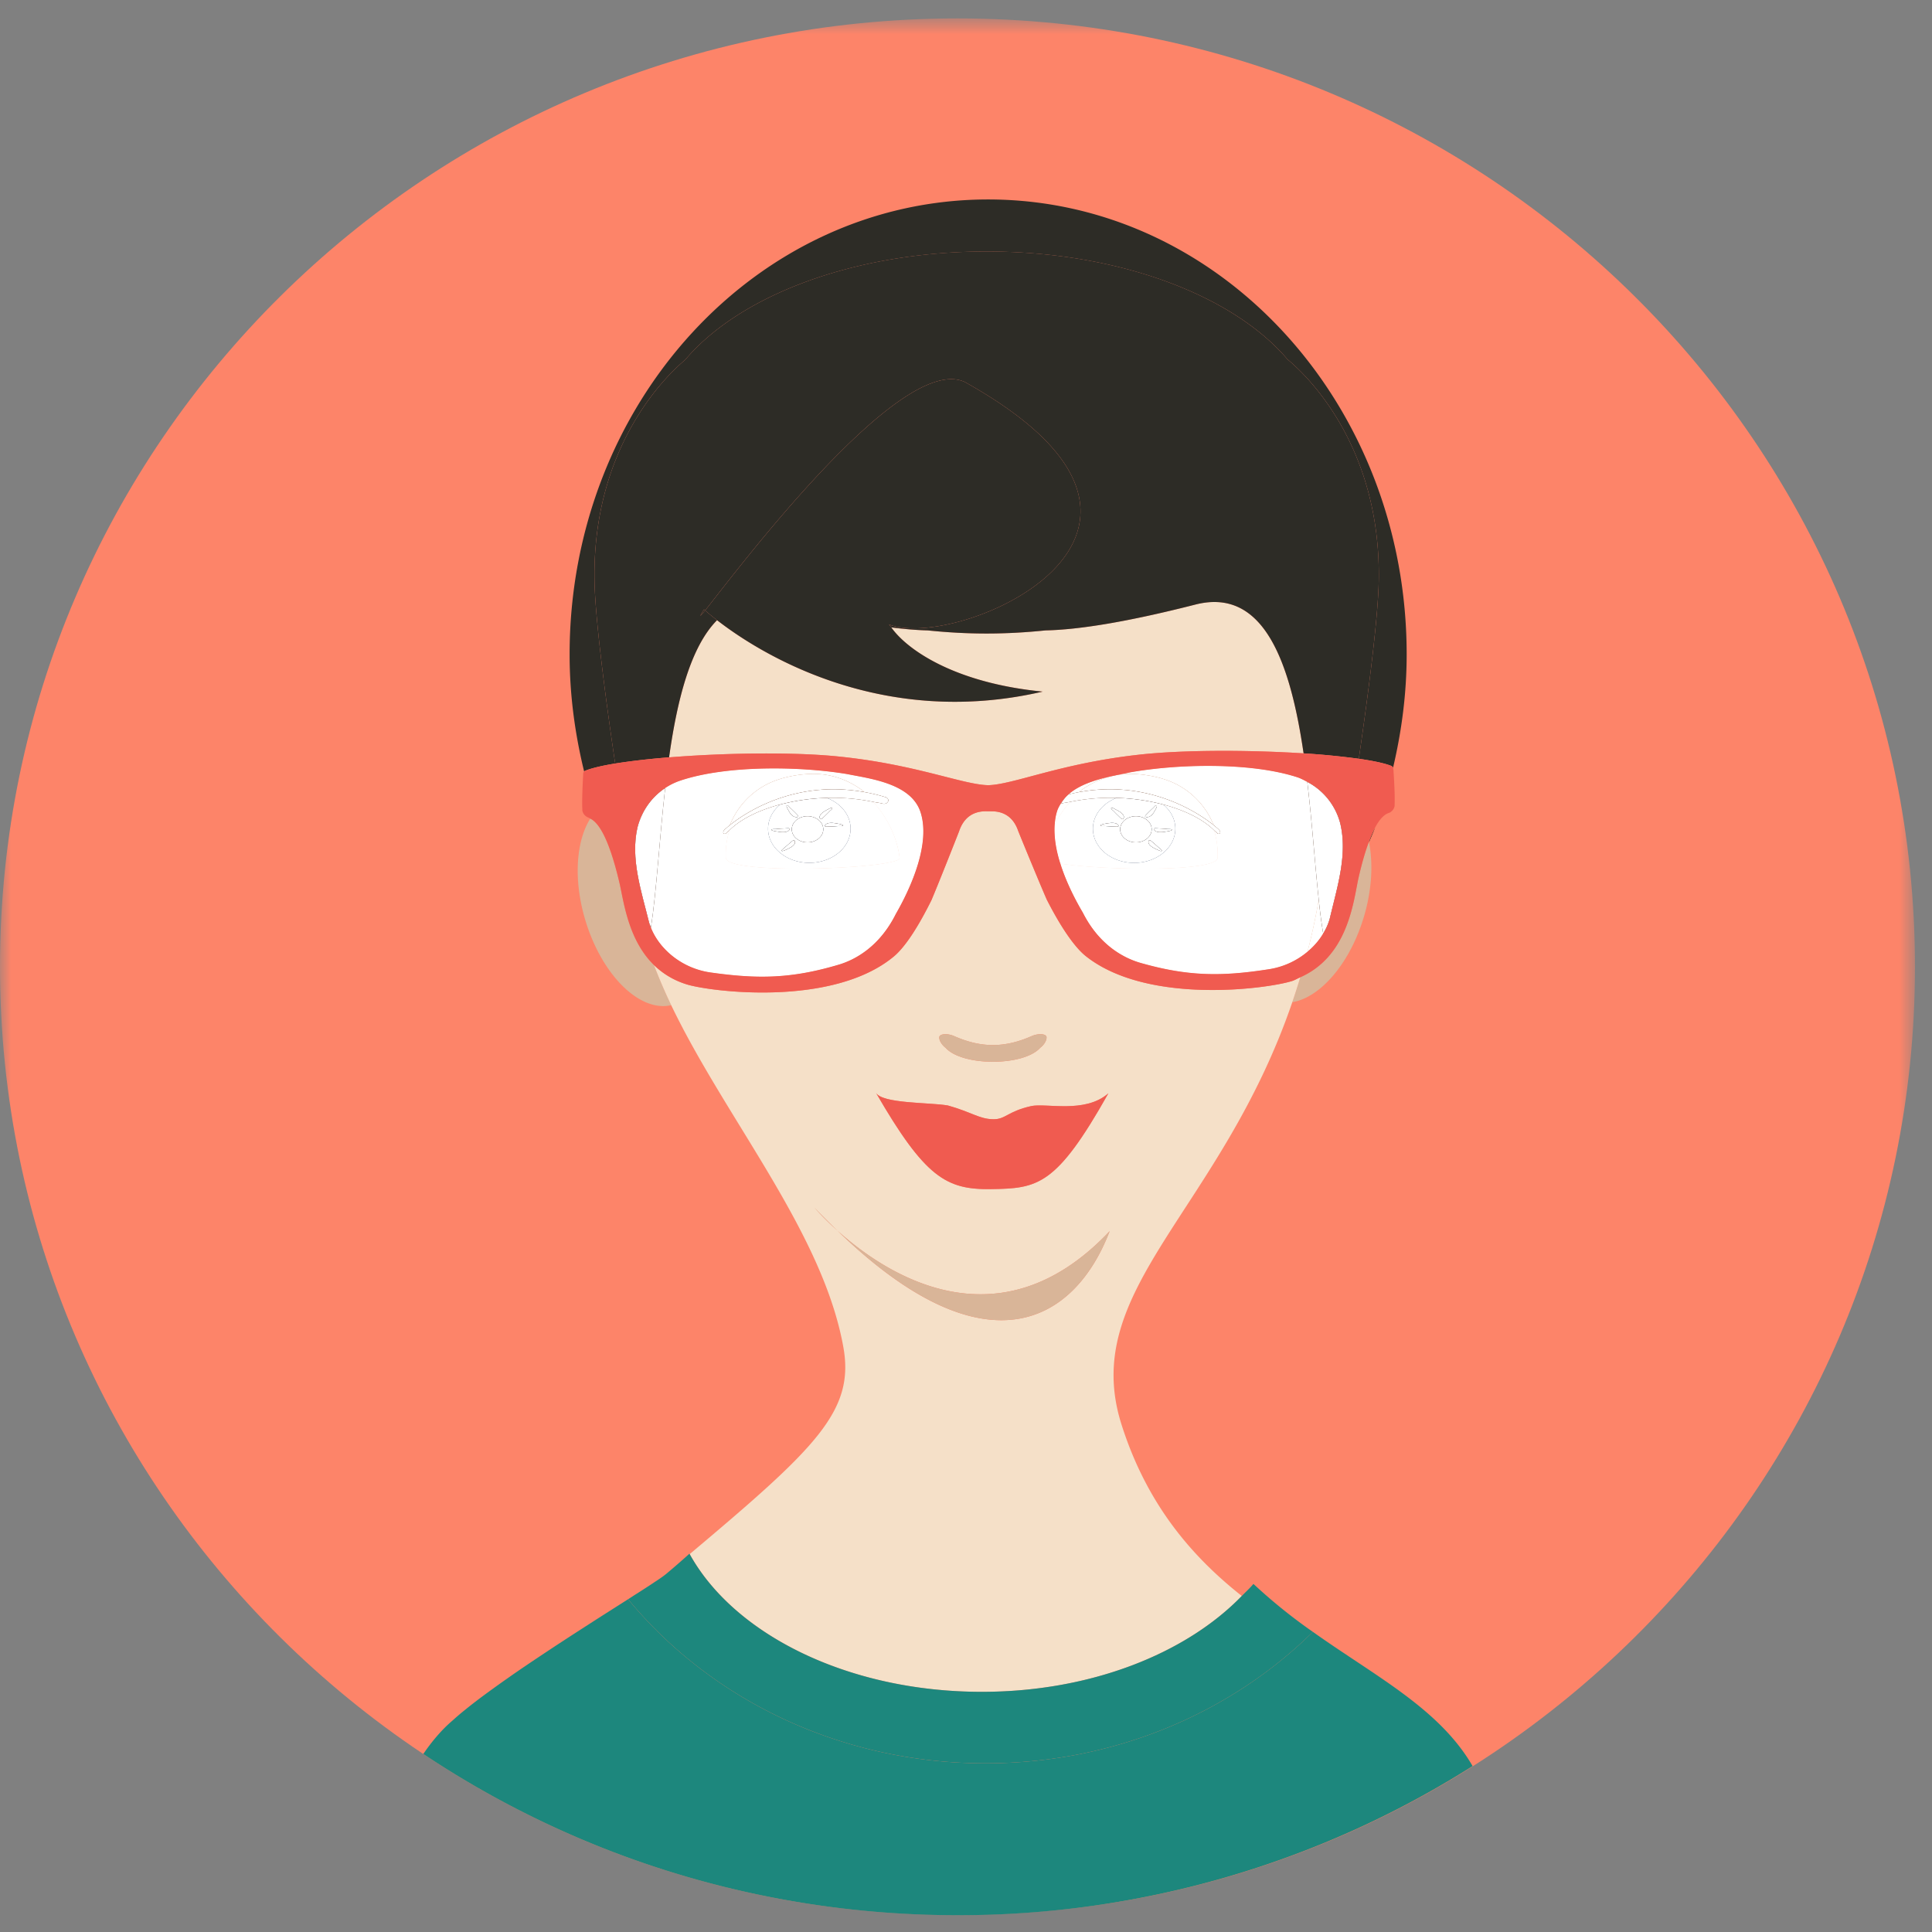 <?xml version="1.0" encoding="UTF-8"?> <svg xmlns="http://www.w3.org/2000/svg" xmlns:xlink="http://www.w3.org/1999/xlink" width="89" height="89" viewBox="0 0 89 89"><rect x="0" y="0" width="89" height="89" fill="#808080" stroke="none"/><defs><path id="a" d="M0 .775h88.216v87.377H0z"></path></defs><g fill="none" fill-rule="evenodd"><g transform="translate(0 .074)"><mask id="b" fill="#fff"><use xlink:href="#a"></use></mask><path fill="#FD8469" d="M88.216 44.464c0 24.128-19.75 43.688-44.108 43.688C19.746 88.152 0 68.592 0 44.464 0 20.335 19.746.774 44.108.774c24.359 0 44.108 19.561 44.108 43.69" mask="url(#b)"></path></g><path fill="#2D2C26" d="M26.985 35.495c.293-.115.762-.225 1.354-.322-.495-3.348-.926-6.79-.953-8.424-.101-6.231 3.36-9.49 4.178-10.173 2.49-2.95 7.76-4.99 13.884-4.99 6.106 0 11.368 2.03 13.866 4.972.762.627 4.307 3.882 4.2 10.191-.027 1.599-.44 4.928-.919 8.204.647.093 1.164.201 1.477.322.004 0 .014.008.023.008.037.015.063.051.077.087.395-1.674.628-3.418.628-5.225 0-11.575-8.633-20.957-19.28-20.957-10.648 0-19.28 9.382-19.28 20.957 0 1.873.249 3.679.672 5.406.015-.017.024-.042.047-.05.012 0 .014-.006.026-.006M63.065 38.798c.095-.224.193-.448.282-.677a5.066 5.066 0 0 0-.286.655c.002.008.004.015.004.022"></path><path fill="#D9B598" d="M28.556 40.754c-.534-2.304-1.039-2.889-1.364-3.045-.647 1.026-.787 2.785-.241 4.637.755 2.56 2.514 4.297 3.969 3.958a24.508 24.508 0 0 1-.794-1.848c-1.143-1.115-1.375-2.787-1.57-3.702M62.555 40.558c-.23 1.157-.53 3.515-2.653 4.46-.12.393-.243.776-.372 1.15 1.293-.213 2.667-1.788 3.309-3.966.364-1.238.417-2.436.226-3.404 0-.007-.002-.014-.004-.022-.164.439-.333 1.003-.506 1.782"></path><path fill="#F5E0C8" d="M27.567 74.543l.03-.02-.03.02M25.025 76.195c.058-.04.12-.08.178-.119l-.178.119M29.337 73.413c.084-.054.174-.111.251-.162-.077.05-.17.108-.251.162M29.71 73.172l.386-.251-.386.25M21.219 78.934l.144-.119c-.05.04-.096.08-.144.119M21.94 78.362l.025-.02-.026.02M24.246 76.716c.018-.01.034-.023.05-.034-.016.01-.032.024-.05.034M22.594 77.874l.178-.13-.178.13M38.573 56.687c-.67-.6-1.05-1.054-1.05-1.054.357.381.704.72 1.05 1.054 2.175 1.956 7.403 5.476 12.544.029-1.64 4.272-5.754 6.557-12.544-.029m5.087-5.762c1.073.295 1.458.627 2.088.634.563.017.667-.361 1.75-.604.684-.154 2.484.358 3.56-.59-2.4 4.273-3.25 4.383-5.411 4.413-2.049.027-3.028-.52-5.296-4.441.286.508 2.441.442 3.309.588m.251-3.214c1.279.574 2.376.574 3.658 0 .317-.12.638-.08.642.074.007.155-.127.358-.291.482-.772.86-3.588.86-4.361 0-.164-.124-.296-.327-.291-.482.007-.154.327-.195.643-.074m1.318 30.226c5.013 0 9.403-1.763 11.976-4.416-2.309-1.828-4.376-4.221-5.544-7.907-1.971-6.235 4.558-9.785 7.87-19.446.127-.373.251-.756.371-1.151-.128.058-.244.129-.385.175-1.143.36-6.671 1.11-9.506-1.153-.59-.476-1.247-1.53-1.792-2.6-.321-.731-1.187-2.84-1.312-3.154-.192-.566-.594-.915-1.231-.91l-.276-.003c-.64.008-1.03.357-1.22.927-.125.32-.96 2.436-1.272 3.167-.535 1.08-1.17 2.146-1.764 2.622-2.807 2.294-8.34 1.605-9.487 1.265a3.709 3.709 0 0 1-1.532-.897c.234.615.5 1.232.794 1.848 2.528 5.267 6.983 10.458 7.931 15.752.53 2.948-1.268 4.648-7.079 9.537 2.053 3.706 7.3 6.344 13.458 6.344M55.065 27.849c-3.147.805-5.37 1.158-6.9 1.192a26.85 26.85 0 0 1-2.717.144c-.93 0-1.833-.054-2.713-.144a17.45 17.45 0 0 1-1.677-.138c.686.979 2.841 2.552 6.973 2.957-7.606 1.763-13.225-1.912-14.998-3.29-1.224 1.23-1.839 3.675-2.212 6.32 2.554-.207 5.722-.258 7.829-.038 3.573.366 5.7 1.297 6.885 1.319 1.176-.039 3.29-.99 6.858-1.397 2.061-.237 5.132-.23 7.658-.07-.6-4.099-1.794-7.67-4.986-6.855"></path><path fill="#1D877D" d="M60.479 75.174c-3.774 3.726-9.135 6.056-15.084 6.056-6.714 0-12.68-2.967-16.46-7.56l-1.338.851a.193.193 0 0 1-.031.02c-.505.326-1.042.669-1.588 1.026l-.105.068a151.187 151.187 0 0 0-1.578 1.048c-.015.01-.03.022-.05.034a47.847 47.847 0 0 0-.905.625c-.195.136-.383.27-.566.402l-.18.13c-.217.158-.43.314-.63.467l-.025.02c-.208.156-.396.309-.577.455a10.865 10.865 0 0 0-.508.436 6.255 6.255 0 0 0-.519.495c-.315.338-.59.69-.834 1.052 7.028 4.689 15.493 7.427 24.607 7.427a44.188 44.188 0 0 0 23.729-6.87c-1.534-2.644-4.443-4.112-7.358-6.182"></path><path fill="#1D877D" d="M45.396 81.23c5.95 0 11.308-2.33 15.084-6.055a24.791 24.791 0 0 1-2.739-2.21c-.16.192-.356.37-.537.555-2.573 2.655-6.961 4.416-11.976 4.416-6.156 0-11.406-2.636-13.456-6.342a.07.07 0 0 1-.012-.022c-.33.3-.685.609-1.071.931-.048.04-.125.1-.226.17-.093.066-.214.147-.35.235l-.017.012a31.854 31.854 0 0 1-.506.33l-.254.163c-.133.083-.258.165-.4.258 3.779 4.592 9.744 7.559 16.46 7.559"></path><path fill="#D9B598" d="M47.92 48.267c.164-.124.297-.327.29-.483-.003-.153-.325-.193-.641-.075-1.282.577-2.38.577-3.658 0-.316-.118-.636-.078-.643.075-.005.156.126.36.29.483.774.858 3.59.858 4.362 0"></path><path fill="#F05B50" d="M45.647 54.778c2.163-.031 3.01-.141 5.411-4.413-1.076.947-2.877.436-3.56.59-1.083.242-1.186.62-1.749.603-.631-.005-1.016-.337-2.09-.634-.867-.146-3.022-.08-3.308-.586 2.268 3.92 3.247 4.467 5.296 4.44"></path><path fill="#D9B598" d="M38.573 56.687a29.516 29.516 0 0 1-1.05-1.054s.38.454 1.05 1.054M51.117 56.715c-5.141 5.447-10.37 1.928-12.544-.029 6.79 6.588 10.904 4.301 12.544.03"></path><path fill="#2D2C26" d="M59.314 16.558c-2.499-2.942-7.759-4.974-13.867-4.974-6.124 0-11.394 2.043-13.884 4.992-.816.684-4.279 3.94-4.176 10.174.026 1.634.457 5.075.951 8.423a32.566 32.566 0 0 1 2.484-.285c.371-2.644.987-5.087 2.211-6.32a9.937 9.937 0 0 1-.55-.449c-.253.317-.295.343-.05-.047 0 0 .025.025.05.047 1.375-1.715 9.015-11.958 11.976-10.514 12.428 6.944-.422 12.418-3.505 11.16.026.043.072.093.105.137.63.08 1.19.128 1.675.138.88.091 1.784.144 2.713.144.928 0 1.831-.053 2.716-.144 1.532-.032 3.755-.387 6.903-1.19 3.192-.817 4.385 2.756 4.986 6.855a35.04 35.04 0 0 1 2.543.248c.48-3.277.892-6.605.919-8.203.108-6.31-3.438-9.565-4.2-10.192"></path><path fill="#2D2C26" d="M48.03 31.86c-4.132-.405-6.286-1.978-6.971-2.958-.033-.044-.079-.095-.104-.137 3.082 1.258 15.932-4.215 3.505-11.16-2.961-1.444-10.601 8.798-11.976 10.514.075.068.255.224.548.45 1.773 1.38 7.394 5.054 14.998 3.291M32.484 28.119a.582.582 0 0 1-.051-.048c-.245.392-.202.365.051.048"></path><path fill="#F5E0C8" d="M33.43 38.173s.07-.066.194-.163a3.61 3.61 0 0 1 1.915-1.98c.003 0 .005 0 .008-.002.235-.103.498-.184.777-.247.053-.01.101-.022.153-.032.311-.058.638-.1 1-.1.898 0 1.69.325 2.34.83-.042-.006-.076-.005-.12-.01.353.058.714.134 1.088.251.102.024.159.115.126.197-.032.086-.145.13-.248.103-.147-.039-.298-.052-.447-.083.676.73 1.118 1.68 1.224 2.58.058.499-7.964.812-8.001 0a3.666 3.666 0 0 1 .17-1.273c-.052.048-.12.093-.162.144-.087.076-.233-.04-.017-.215m-3.444 4.562c.379.96 1.394 1.866 2.734 2.061 2.18.31 3.731.292 5.911-.356.769-.227 1.89-.836 2.64-2.344.725-1.262 1.598-3.262 1.133-4.684-.435-1.323-2.31-1.538-3.374-1.751-2.161-.363-5.538-.423-7.697.301a3.005 3.005 0 0 0-.691.34c-.265 2.371-.399 4.75-.656 6.433"></path><path fill="#FFF" d="M33.43 38.173s.07-.066.194-.163a3.61 3.61 0 0 1 1.915-1.98c.003 0 .005 0 .008-.002.235-.103.498-.184.777-.247.053-.01.101-.022.153-.032.311-.058.638-.1 1-.1.898 0 1.69.325 2.34.83-.042-.006-.076-.005-.12-.01.353.058.714.134 1.088.251.102.024.159.115.126.197-.032.086-.145.13-.248.103-.147-.039-.298-.052-.447-.083.676.73 1.118 1.68 1.224 2.58.058.499-7.964.812-8.001 0a3.666 3.666 0 0 1 .17-1.273c-.052.048-.12.093-.162.144-.087.076-.233-.04-.017-.215m-3.444 4.562c.379.96 1.394 1.866 2.734 2.061 2.18.31 3.731.292 5.911-.356.769-.227 1.89-.836 2.64-2.344.725-1.262 1.598-3.262 1.133-4.684-.435-1.323-2.31-1.538-3.374-1.751-2.161-.363-5.538-.423-7.697.301a3.005 3.005 0 0 0-.691.34c-.265 2.371-.399 4.75-.656 6.433"></path><path fill="#FFF" d="M38.088 36.755c.647.25 1.096.79 1.096 1.42 0 .872-.85 1.574-1.902 1.574-1.047 0-1.9-.702-1.9-1.574 0-.435.216-.83.56-1.115-1.013.27-1.838.687-2.334 1.183-.136.43-.189.872-.17 1.275.04.81 8.06.497 8.002 0-.107-.902-.546-1.85-1.224-2.582a9.3 9.3 0 0 0-2.128-.181"></path><path fill="#FFF" d="M38.088 36.755c.647.25 1.096.79 1.096 1.42 0 .872-.85 1.574-1.902 1.574-1.047 0-1.9-.702-1.9-1.574 0-.435.216-.83.56-1.115-1.013.27-1.838.687-2.334 1.183-.136.43-.189.872-.17 1.275.04.81 8.06.497 8.002 0-.107-.902-.546-1.85-1.224-2.582a9.3 9.3 0 0 0-2.128-.181M39.698 36.468h-.002zM39.698 36.468h-.002zM35.54 36.03l.008-.001c-.003.002-.005.002-.009.002"></path><path fill="#FFF" d="M35.54 36.03l.008-.001c-.003.002-.005.002-.009.002M36.325 35.781"></path><path fill="#2D597F" d="M36.248 37.1c.048-.023.12.09.16.12.06.054.294.283.343.339.053.06 0 .095-.11.076-.116-.02-.211-.124-.268-.215l-.089-.163c-.029-.054-.072-.142-.036-.158m1.676 1.104c0 .33-.324.602-.724.602-.4 0-.724-.272-.724-.602 0-.332.323-.602.724-.602.4 0 .724.27.724.602m.048-.822c.054-.034.116-.07.178-.102.06-.032.157-.081.185-.06.037.036-.086.114-.117.15-.051.06-.29.286-.344.339-.061.054-.116.017-.115-.075 0-.095.108-.188.213-.252m.68.573c.071.015.182.039.182.07-.007.047-.162.026-.217.031-.092.01-.46.024-.544.026-.091 0-.094-.058-.009-.12.086-.062.248-.062.372-.045.07.01.145.026.215.038m-2.257 1.098c-.06.034-.124.063-.189.095-.063.027-.166.073-.191.05-.033-.038.096-.11.128-.145.058-.057.31-.273.37-.32.065-.053.118-.014.11.08-.008.093-.124.183-.228.24m-.664-.761c-.076-.01-.185-.032-.185-.063.008-.049.162-.03.219-.037.089-.014.453-.032.539-.036.094-.001.097.053.014.117-.088.065-.245.068-.372.053a2.47 2.47 0 0 1-.215-.034m-.348-.115c0 .87.852 1.571 1.9 1.571 1.05 0 1.901-.702 1.901-1.571 0-.63-.448-1.17-1.095-1.42a9.394 9.394 0 0 0-2.146.304c-.344.285-.56.678-.56 1.116"></path><path fill="#FFF" d="M36.248 37.1c.048-.023.12.09.16.12.06.054.294.283.343.339.053.06 0 .095-.11.076-.116-.02-.211-.124-.268-.215l-.089-.163c-.029-.054-.072-.142-.036-.158m1.676 1.104c0 .33-.324.602-.724.602-.4 0-.724-.272-.724-.602 0-.332.323-.602.724-.602.4 0 .724.27.724.602m.048-.822c.054-.034.116-.07.178-.102.06-.032.157-.081.185-.06.037.036-.086.114-.117.15-.051.06-.29.286-.344.339-.061.054-.116.017-.115-.075 0-.095.108-.188.213-.252m.68.573c.071.015.182.039.182.07-.007.047-.162.026-.217.031-.092.01-.46.024-.544.026-.091 0-.094-.058-.009-.12.086-.062.248-.062.372-.045.07.01.145.026.215.038m-2.257 1.098c-.06.034-.124.063-.189.095-.063.027-.166.073-.191.05-.033-.038.096-.11.128-.145.058-.057.31-.273.37-.32.065-.053.118-.014.11.08-.008.093-.124.183-.228.24m-.664-.761c-.076-.01-.185-.032-.185-.063.008-.049.162-.03.219-.037.089-.014.453-.032.539-.036.094-.001.097.053.014.117-.088.065-.245.068-.372.053a2.47 2.47 0 0 1-.215-.034m-.348-.115c0 .87.852 1.571 1.9 1.571 1.05 0 1.901-.702 1.901-1.571 0-.63-.448-1.17-1.095-1.42a9.394 9.394 0 0 0-2.146.304c-.344.285-.56.678-.56 1.116"></path><path fill="#2D2C26" d="M36.475 38.203c0 .33.324.601.724.601.4 0 .726-.27.726-.601 0-.333-.325-.602-.726-.602-.4 0-.724.27-.724.602"></path><path fill="#FFF" d="M36.475 38.203c0 .33.324.601.724.601.4 0 .726-.27.726-.601 0-.333-.325-.602-.726-.602-.4 0-.724.27-.724.602"></path><path fill="#2D2C26" d="M37.874 37.708c.055-.053.293-.28.344-.34.031-.035.155-.113.117-.149-.028-.022-.125.027-.185.061a2.876 2.876 0 0 0-.178.1c-.104.065-.212.158-.212.253-.002.091.053.129.114.075"></path><path fill="#FFF" d="M37.874 37.708c.055-.053.293-.28.344-.34.031-.035.155-.113.117-.149-.028-.022-.125.027-.185.061a2.876 2.876 0 0 0-.178.1c-.104.065-.212.158-.212.253-.002.091.053.129.114.075"></path><path fill="#2D2C26" d="M38.063 37.96c-.085.063-.082.12.01.12.085-.001.453-.015.543-.025.055-.005.21.015.218-.032 0-.03-.11-.054-.182-.07-.07-.012-.145-.027-.215-.035-.124-.019-.286-.019-.374.042"></path><path fill="#FFF" d="M38.063 37.96c-.085.063-.082.12.01.12.085-.001.453-.015.543-.025.055-.005.21.015.218-.032 0-.03-.11-.054-.182-.07-.07-.012-.145-.027-.215-.035-.124-.019-.286-.019-.374.042"></path><path fill="#2D2C26" d="M36.317 38.273c.084-.065.08-.12-.014-.117a9.79 9.79 0 0 0-.539.034c-.057.008-.21-.01-.22.037 0 .03.11.053.186.065.072.015.145.023.215.033.127.016.285.012.372-.052"></path><path fill="#FFF" d="M36.317 38.273c.084-.065.08-.12-.014-.117a9.79 9.79 0 0 0-.539.034c-.057.008-.21-.01-.22.037 0 .03.11.053.186.065.072.015.145.023.215.033.127.016.285.012.372-.052"></path><path fill="#2D2C26" d="M36.374 37.42c.056.091.152.194.265.215.113.018.166-.015.113-.075a8.112 8.112 0 0 0-.344-.34c-.04-.031-.111-.143-.16-.12-.035.014.008.103.035.157.03.056.058.11.09.162"></path><path fill="#FFF" d="M36.374 37.42c.056.091.152.194.265.215.113.018.166-.015.113-.075a8.112 8.112 0 0 0-.344-.34c-.04-.031-.111-.143-.16-.12-.035.014.008.103.035.157.03.056.058.11.09.162"></path><path fill="#2D2C26" d="M36.512 38.731c-.06.048-.313.263-.37.32-.032.036-.162.108-.128.145.026.024.127-.022.19-.05.065-.03.13-.06.19-.094.105-.058.22-.148.226-.24.009-.094-.043-.133-.108-.08"></path><path fill="#FFF" d="M36.512 38.731c-.06.048-.313.263-.37.32-.032.036-.162.108-.128.145.026.024.127-.022.19-.05.065-.03.13-.06.19-.094.105-.058.22-.148.226-.24.009-.094-.043-.133-.108-.08"></path><path fill="#C19D84" d="M39.696 36.468h.002c.041.006.077.004.12.01-.652-.505-1.443-.828-2.341-.828a5.406 5.406 0 0 0-1.152.132 4.247 4.247 0 0 0-.777.246l-.009.003a3.607 3.607 0 0 0-1.915 1.978c.643-.518 2.903-2.073 6.072-1.54"></path><path fill="#FFF" d="M39.696 36.468h.002c.041.006.077.004.12.01-.652-.505-1.443-.828-2.341-.828a5.406 5.406 0 0 0-1.152.132 4.247 4.247 0 0 0-.777.246l-.009.003a3.607 3.607 0 0 0-1.915 1.978c.643-.518 2.903-2.073 6.072-1.54"></path><path fill="#422917" d="M33.447 38.388c.041-.05.11-.097.16-.144.497-.497 1.322-.916 2.335-1.185a9.49 9.49 0 0 1 2.147-.304 9.3 9.3 0 0 1 2.127.182c.149.03.3.044.447.083.102.027.215-.017.248-.103.032-.082-.022-.173-.127-.197a7.802 7.802 0 0 0-1.087-.251h-.001c-3.168-.532-5.43 1.022-6.071 1.541-.125.097-.195.163-.195.163-.216.174-.07.291.017.215"></path><path fill="#FFF" d="M33.447 38.388c.041-.05.11-.097.16-.144.497-.497 1.322-.916 2.335-1.185a9.49 9.49 0 0 1 2.147-.304 9.3 9.3 0 0 1 2.127.182c.149.03.3.044.447.083.102.027.215-.017.248-.103.032-.082-.022-.173-.127-.197a7.802 7.802 0 0 0-1.087-.251h-.001c-3.168-.532-5.43 1.022-6.071 1.541-.125.097-.195.163-.195.163-.216.174-.07.291.017.215"></path><path fill="#2D2C26" d="M29.369 38.102c-.338 1.453.176 2.943.532 4.396.02.078.056.158.085.236.257-1.682.39-4.062.656-6.432-.611.402-1.065 1.024-1.273 1.8"></path><path fill="#FFF" d="M29.369 38.102c-.338 1.453.176 2.943.532 4.396.02.078.056.158.085.236.257-1.682.39-4.062.656-6.432-.611.402-1.065 1.024-1.273 1.8"></path><path fill="#D9B598" d="M60.75 41.447c-.15.833-.32 1.636-.52 2.396.299-.25.544-.534.725-.84a26.485 26.485 0 0 1-.205-1.556"></path><path fill="#FFF" d="M60.75 41.447c-.15.833-.32 1.636-.52 2.396.299-.25.544-.534.725-.84a26.485 26.485 0 0 1-.205-1.556"></path><path fill="#F5E0C8" d="M49.829 36.468c-.038.006-.077.004-.117.01.45-.352.977-.606 1.554-.733-.712.152-1.514.38-2.048.852.207-.05.41-.095.61-.129"></path><path fill="#FFF" d="M49.829 36.468c-.038.006-.077.004-.117.01.45-.352.977-.606 1.554-.733-.712.152-1.514.38-2.048.852.207-.05.41-.095.61-.129"></path><path fill="#F5E0C8" d="M53.05 35.75c.05.01.104.02.152.031a4.346 4.346 0 0 1 .787.25 3.61 3.61 0 0 1 1.917 1.978c.121.098.193.164.193.164.214.173.067.292-.019.216-.042-.051-.11-.097-.157-.146.133.43.185.871.164 1.275-.027.656-5.258.576-7.243.26.26.831.671 1.638 1.04 2.267.764 1.507 1.897 2.096 2.667 2.316 2.191.624 3.74.626 5.91.286a3.612 3.612 0 0 0 1.768-.805c.2-.76.37-1.561.52-2.395-.17-1.587-.302-3.518-.527-5.427-.152-.081-.304-.166-.472-.218-2.169-.7-5.544-.607-7.702-.219-.175.037-.373.076-.58.119.19-.03.382-.053.58-.053.366 0 .692.043 1.001.1"></path><path fill="#FFF" d="M53.05 35.75c.05.01.104.02.152.031a4.346 4.346 0 0 1 .787.25 3.61 3.61 0 0 1 1.917 1.978c.121.098.193.164.193.164.214.173.067.292-.019.216-.042-.051-.11-.097-.157-.146.133.43.185.871.164 1.275-.027.656-5.258.576-7.243.26.26.831.671 1.638 1.04 2.267.764 1.507 1.897 2.096 2.667 2.316 2.191.624 3.74.626 5.91.286a3.612 3.612 0 0 0 1.768-.805c.2-.76.37-1.561.52-2.395-.17-1.587-.302-3.518-.527-5.427-.152-.081-.304-.166-.472-.218-2.169-.7-5.544-.607-7.702-.219-.175.037-.373.076-.58.119.19-.03.382-.053.58-.053.366 0 .692.043 1.001.1"></path><path fill="#F5E0C8" d="M49.314 36.936c-.147.03-.3.046-.447.085a1.51 1.51 0 0 0-.171.35c-.062.192-.094.4-.11.61a4.74 4.74 0 0 1 .728-1.045"></path><path fill="#FFF" d="M49.314 36.936c-.147.03-.3.046-.447.085a1.51 1.51 0 0 0-.171.35c-.062.192-.094.4-.11.61a4.74 4.74 0 0 1 .728-1.045M53.201 35.781c-.047-.011-.1-.022-.152-.032.051.01.105.02.152.032"></path><path fill="#FFF" d="M53.201 35.781c-.047-.011-.1-.022-.152-.032.051.01.105.02.152.032M56.088 39.518a3.717 3.717 0 0 0-.166-1.275c-.498-.497-1.325-.914-2.336-1.183.345.285.558.681.558 1.115 0 .872-.851 1.573-1.898 1.573-1.048 0-1.9-.701-1.9-1.573 0-.63.448-1.168 1.093-1.42a9.269 9.269 0 0 0-2.125.181 4.74 4.74 0 0 0-.728 1.044c-.04.57.065 1.189.259 1.799 1.985.315 7.214.395 7.243-.261"></path><path fill="#FFF" d="M56.088 39.518a3.717 3.717 0 0 0-.166-1.275c-.498-.497-1.325-.914-2.336-1.183.345.285.558.681.558 1.115 0 .872-.851 1.573-1.898 1.573-1.048 0-1.9-.701-1.9-1.573 0-.63.448-1.168 1.093-1.42a9.269 9.269 0 0 0-2.125.181 4.74 4.74 0 0 0-.728 1.044c-.04.57.065 1.189.259 1.799 1.985.315 7.214.395 7.243-.261M49.829 36.468h.003-.003zM49.829 36.468h.003-.003zM53.989 36.03l-.006-.001c.002.002.002.002.006.002"></path><path fill="#FFF" d="M53.989 36.03l-.006-.001c.002.002.002.002.006.002"></path><path fill="#2D597F" d="M51.465 37.96c.085.063.082.12-.01.12a12.072 12.072 0 0 1-.543-.025c-.055-.005-.21.015-.217-.032 0-.03.11-.054.181-.07.072-.012.144-.027.217-.035.122-.019.281-.019.372.042m-.09-.68c.066.033.126.066.184.1.103.065.212.158.212.253 0 .091-.055.129-.118.075a8.068 8.068 0 0 1-.344-.34c-.03-.035-.154-.113-.115-.149.028-.022.124.027.18.061m.955.32c.4 0 .724.27.724.603 0 .33-.323.601-.724.601-.4 0-.726-.27-.726-.601 0-.333.326-.602.726-.602m.447-.041c.051-.058.282-.286.346-.34.037-.031.11-.143.16-.121.033.015-.008.103-.037.158-.031.056-.058.11-.09.162-.057.092-.152.195-.265.216-.114.018-.17-.016-.114-.075m.99.63c.052.01.211-.011.218.038 0 .03-.111.053-.188.063a2.164 2.164 0 0 1-.214.034c-.125.017-.288.013-.37-.051-.084-.066-.078-.12.012-.119.088.003.454.022.543.036m-.445.956c-.062-.03-.127-.061-.187-.093-.104-.06-.219-.15-.227-.243-.01-.093.042-.132.11-.08.057.048.312.263.369.323.032.035.16.106.126.142-.023.024-.124-.022-.191-.05m-2.975-.97c0 .87.85 1.573 1.898 1.573s1.898-.702 1.898-1.574c0-.434-.212-.83-.558-1.115a9.38 9.38 0 0 0-2.146-.305c-.645.252-1.092.79-1.092 1.42"></path><path fill="#FFF" d="M51.465 37.96c.085.063.082.12-.01.12a12.072 12.072 0 0 1-.543-.025c-.055-.005-.21.015-.217-.032 0-.03.11-.054.181-.07.072-.012.144-.027.217-.035.122-.019.281-.019.372.042m-.09-.68c.066.033.126.066.184.1.103.065.212.158.212.253 0 .091-.055.129-.118.075a8.068 8.068 0 0 1-.344-.34c-.03-.035-.154-.113-.115-.149.028-.022.124.027.18.061m.955.32c.4 0 .724.27.724.603 0 .33-.323.601-.724.601-.4 0-.726-.27-.726-.601 0-.333.326-.602.726-.602m.447-.041c.051-.058.282-.286.346-.34.037-.031.11-.143.16-.121.033.015-.008.103-.037.158-.031.056-.058.11-.09.162-.057.092-.152.195-.265.216-.114.018-.17-.016-.114-.075m.99.63c.052.01.211-.011.218.038 0 .03-.111.053-.188.063a2.164 2.164 0 0 1-.214.034c-.125.017-.288.013-.37-.051-.084-.066-.078-.12.012-.119.088.003.454.022.543.036m-.445.956c-.062-.03-.127-.061-.187-.093-.104-.06-.219-.15-.227-.243-.01-.093.042-.132.11-.08.057.048.312.263.369.323.032.035.16.106.126.142-.023.024-.124-.022-.191-.05m-2.975-.97c0 .87.85 1.573 1.898 1.573s1.898-.702 1.898-1.574c0-.434-.212-.83-.558-1.115a9.38 9.38 0 0 0-2.146-.305c-.645.252-1.092.79-1.092 1.42"></path><path fill="#2D2C26" d="M52.329 38.804c.4 0 .724-.27.724-.601 0-.333-.324-.602-.724-.602-.4 0-.726.27-.726.602 0 .33.325.601.726.601"></path><path fill="#FFF" d="M52.329 38.804c.4 0 .724-.27.724-.601 0-.333-.324-.602-.724-.602-.4 0-.726.27-.726.602 0 .33.325.601.726.601"></path><path fill="#2D2C26" d="M51.31 37.368c.05.061.287.287.343.34.064.053.118.016.118-.075 0-.094-.11-.189-.212-.253a2.646 2.646 0 0 0-.185-.1c-.056-.034-.152-.083-.18-.061-.039.036.083.114.115.15"></path><path fill="#FFF" d="M51.31 37.368c.05.061.287.287.343.34.064.053.118.016.118-.075 0-.094-.11-.189-.212-.253a2.646 2.646 0 0 0-.185-.1c-.056-.034-.152-.083-.18-.061-.039.036.083.114.115.15"></path><path fill="#2D2C26" d="M50.694 38.023c.007.047.163.027.218.032.092.01.46.024.542.026.093 0 .096-.058.01-.12-.09-.062-.248-.062-.371-.043-.074.008-.145.024-.217.035-.072.016-.182.04-.182.07"></path><path fill="#FFF" d="M50.694 38.023c.007.047.163.027.218.032.092.01.46.024.542.026.093 0 .096-.058.01-.12-.09-.062-.248-.062-.371-.043-.074.008-.145.024-.217.035-.072.016-.182.04-.182.07"></path><path fill="#2D2C26" d="M53.213 38.273c.082.064.245.068.37.052.072-.01.145-.018.214-.033.077-.012.186-.034.186-.065-.007-.047-.164-.029-.217-.037a9.747 9.747 0 0 0-.54-.034c-.093-.003-.098.052-.013.117"></path><path fill="#FFF" d="M53.213 38.273c.082.064.245.068.37.052.072-.01.145-.018.214-.033.077-.012.186-.034.186-.065-.007-.047-.164-.029-.217-.037a9.747 9.747 0 0 0-.54-.034c-.093-.003-.098.052-.013.117"></path><path fill="#2D2C26" d="M53.156 37.42c.031-.053.058-.107.09-.163.027-.054.07-.143.035-.158-.05-.022-.121.09-.16.12a8.163 8.163 0 0 0-.346.341c-.055.06 0 .093.116.075.113-.02.207-.124.265-.216"></path><path fill="#FFF" d="M53.156 37.42c.031-.053.058-.107.09-.163.027-.054.07-.143.035-.158-.05-.022-.121.09-.16.12a8.163 8.163 0 0 0-.346.341c-.055.06 0 .093.116.075.113-.02.207-.124.265-.216"></path><path fill="#2D2C26" d="M53.387 39.053a9.059 9.059 0 0 0-.37-.32c-.066-.053-.12-.016-.11.077.01.095.124.185.228.243.06.034.125.062.187.093.067.029.168.075.192.05.034-.037-.094-.108-.127-.143"></path><path fill="#FFF" d="M53.387 39.053a9.059 9.059 0 0 0-.37-.32c-.066-.053-.12-.016-.11.077.01.095.124.185.228.243.06.034.125.062.187.093.067.029.168.075.192.05.034-.037-.094-.108-.127-.143"></path><path fill="#C19D84" d="M49.829 36.468h.003c3.17-.532 5.43 1.023 6.074 1.541a3.616 3.616 0 0 0-1.917-1.978l-.005-.003a4.346 4.346 0 0 0-.782-.246c-.05-.012-.101-.022-.152-.032-.31-.058-.635-.1-1.002-.1-.198 0-.392.022-.58.05-.067.016-.133.03-.202.045a3.865 3.865 0 0 0-1.554.734c.04-.007.079-.005.117-.01"></path><path fill="#FFF" d="M49.829 36.468h.003c3.17-.532 5.43 1.023 6.074 1.541a3.616 3.616 0 0 0-1.917-1.978l-.005-.003a4.346 4.346 0 0 0-.782-.246c-.05-.012-.101-.022-.152-.032-.31-.058-.635-.1-1.002-.1-.198 0-.392.022-.58.05-.067.016-.133.03-.202.045a3.865 3.865 0 0 0-1.554.734c.04-.007.079-.005.117-.01"></path><path fill="#422917" d="M51.44 36.755a9.408 9.408 0 0 1 2.146.305c1.012.27 1.838.687 2.336 1.183.048.048.117.095.16.144.085.077.232-.04.018-.215 0 0-.072-.064-.195-.163-.643-.518-2.904-2.073-6.072-1.54h-.004a8.415 8.415 0 0 0-.613.128c-.14.122-.253.265-.349.424.148-.039.3-.054.447-.085a9.269 9.269 0 0 1 2.126-.181"></path><path fill="#FFF" d="M51.44 36.755a9.408 9.408 0 0 1 2.146.305c1.012.27 1.838.687 2.336 1.183.048.048.117.095.16.144.085.077.232-.04.018-.215 0 0-.072-.064-.195-.163-.643-.518-2.904-2.073-6.072-1.54h-.004a8.415 8.415 0 0 0-.613.128c-.14.122-.253.265-.349.424.148-.039.3-.054.447-.085a9.269 9.269 0 0 1 2.126-.181"></path><path fill="#2D2C26" d="M60.75 41.447c.06.57.128 1.094.205 1.557a2.64 2.64 0 0 0 .303-.687c.342-1.458.832-2.95.48-4.4a3.014 3.014 0 0 0-1.515-1.898c.224 1.91.356 3.84.527 5.428"></path><path fill="#FFF" d="M60.75 41.447c.06.57.128 1.094.205 1.557a2.64 2.64 0 0 0 .303-.687c.342-1.458.832-2.95.48-4.4a3.014 3.014 0 0 0-1.515-1.898c.224 1.91.356 3.84.527 5.428"></path><path fill="#F05B50" d="M30.642 36.301c.214-.14.445-.256.692-.339 2.158-.724 5.535-.664 7.696-.302 1.063.214 2.94.43 3.374 1.752.465 1.422-.407 3.422-1.133 4.683-.752 1.51-1.87 2.118-2.64 2.345-2.18.648-3.73.666-5.911.356-1.34-.195-2.355-1.102-2.733-2.061-.03-.08-.065-.158-.088-.238-.356-1.453-.867-2.941-.53-4.396a3.081 3.081 0 0 1 1.273-1.8m18.053 1.068c.04-.127.105-.239.172-.35.095-.157.21-.3.35-.421.535-.473 1.337-.7 2.05-.855.068-.013.134-.028.201-.042.207-.042.406-.081.58-.119 2.159-.388 5.534-.481 7.702.22.168.053.319.138.473.218a3.01 3.01 0 0 1 1.514 1.898c.353 1.45-.137 2.942-.479 4.398a2.65 2.65 0 0 1-.303.688c-.181.304-.426.59-.725.84a3.625 3.625 0 0 1-1.768.803c-2.172.34-3.72.337-5.91-.287-.77-.218-1.905-.808-2.667-2.315-.371-.628-.78-1.436-1.04-2.267-.194-.609-.298-1.227-.259-1.797.015-.21.048-.417.11-.612m-20.14 3.384c.197.917.426 2.587 1.57 3.702.391.383.888.702 1.531.899 1.147.339 6.68 1.029 9.487-1.267.592-.476 1.23-1.542 1.765-2.62.311-.733 1.147-2.848 1.271-3.169.19-.57.58-.919 1.22-.927l.276.003c.637-.005 1.04.344 1.23.91.126.314.992 2.423 1.314 3.154.544 1.071 1.201 2.126 1.79 2.6 2.836 2.263 8.364 1.516 9.508 1.155.14-.046.256-.119.385-.175 2.124-.944 2.423-3.304 2.653-4.46.17-.778.342-1.344.504-1.783.1-.262.194-.485.286-.655.238-.44.445-.598.6-.66.013-.006.015-.006.025-.006a.433.433 0 0 0 .274-.332v-.075c.02-.517-.045-1.422-.057-1.63 0-.016 0-.03-.007-.035-.001-.006-.008-.006-.01-.013a.148.148 0 0 0-.077-.087c-.008 0-.019-.008-.022-.008-.312-.12-.83-.227-1.477-.32a34.032 34.032 0 0 0-2.543-.25c-2.527-.16-5.599-.168-7.658.07-3.568.407-5.682 1.358-6.86 1.397-1.182-.02-3.31-.953-6.884-1.32-2.108-.218-5.274-.169-7.83.038-.934.075-1.794.171-2.482.283-.59.097-1.06.207-1.353.322-.012 0-.014.005-.024.005-.026.01-.035.034-.05.051-.014.017-.036.027-.041.048 0 .005 0 .018-.002.035-.012.205-.065 1.117-.043 1.631v.073c.031.15.134.273.285.327.008.009.01.009.02.014.019.006.041.022.062.032.325.156.832.739 1.364 3.043"></path></g></svg> 